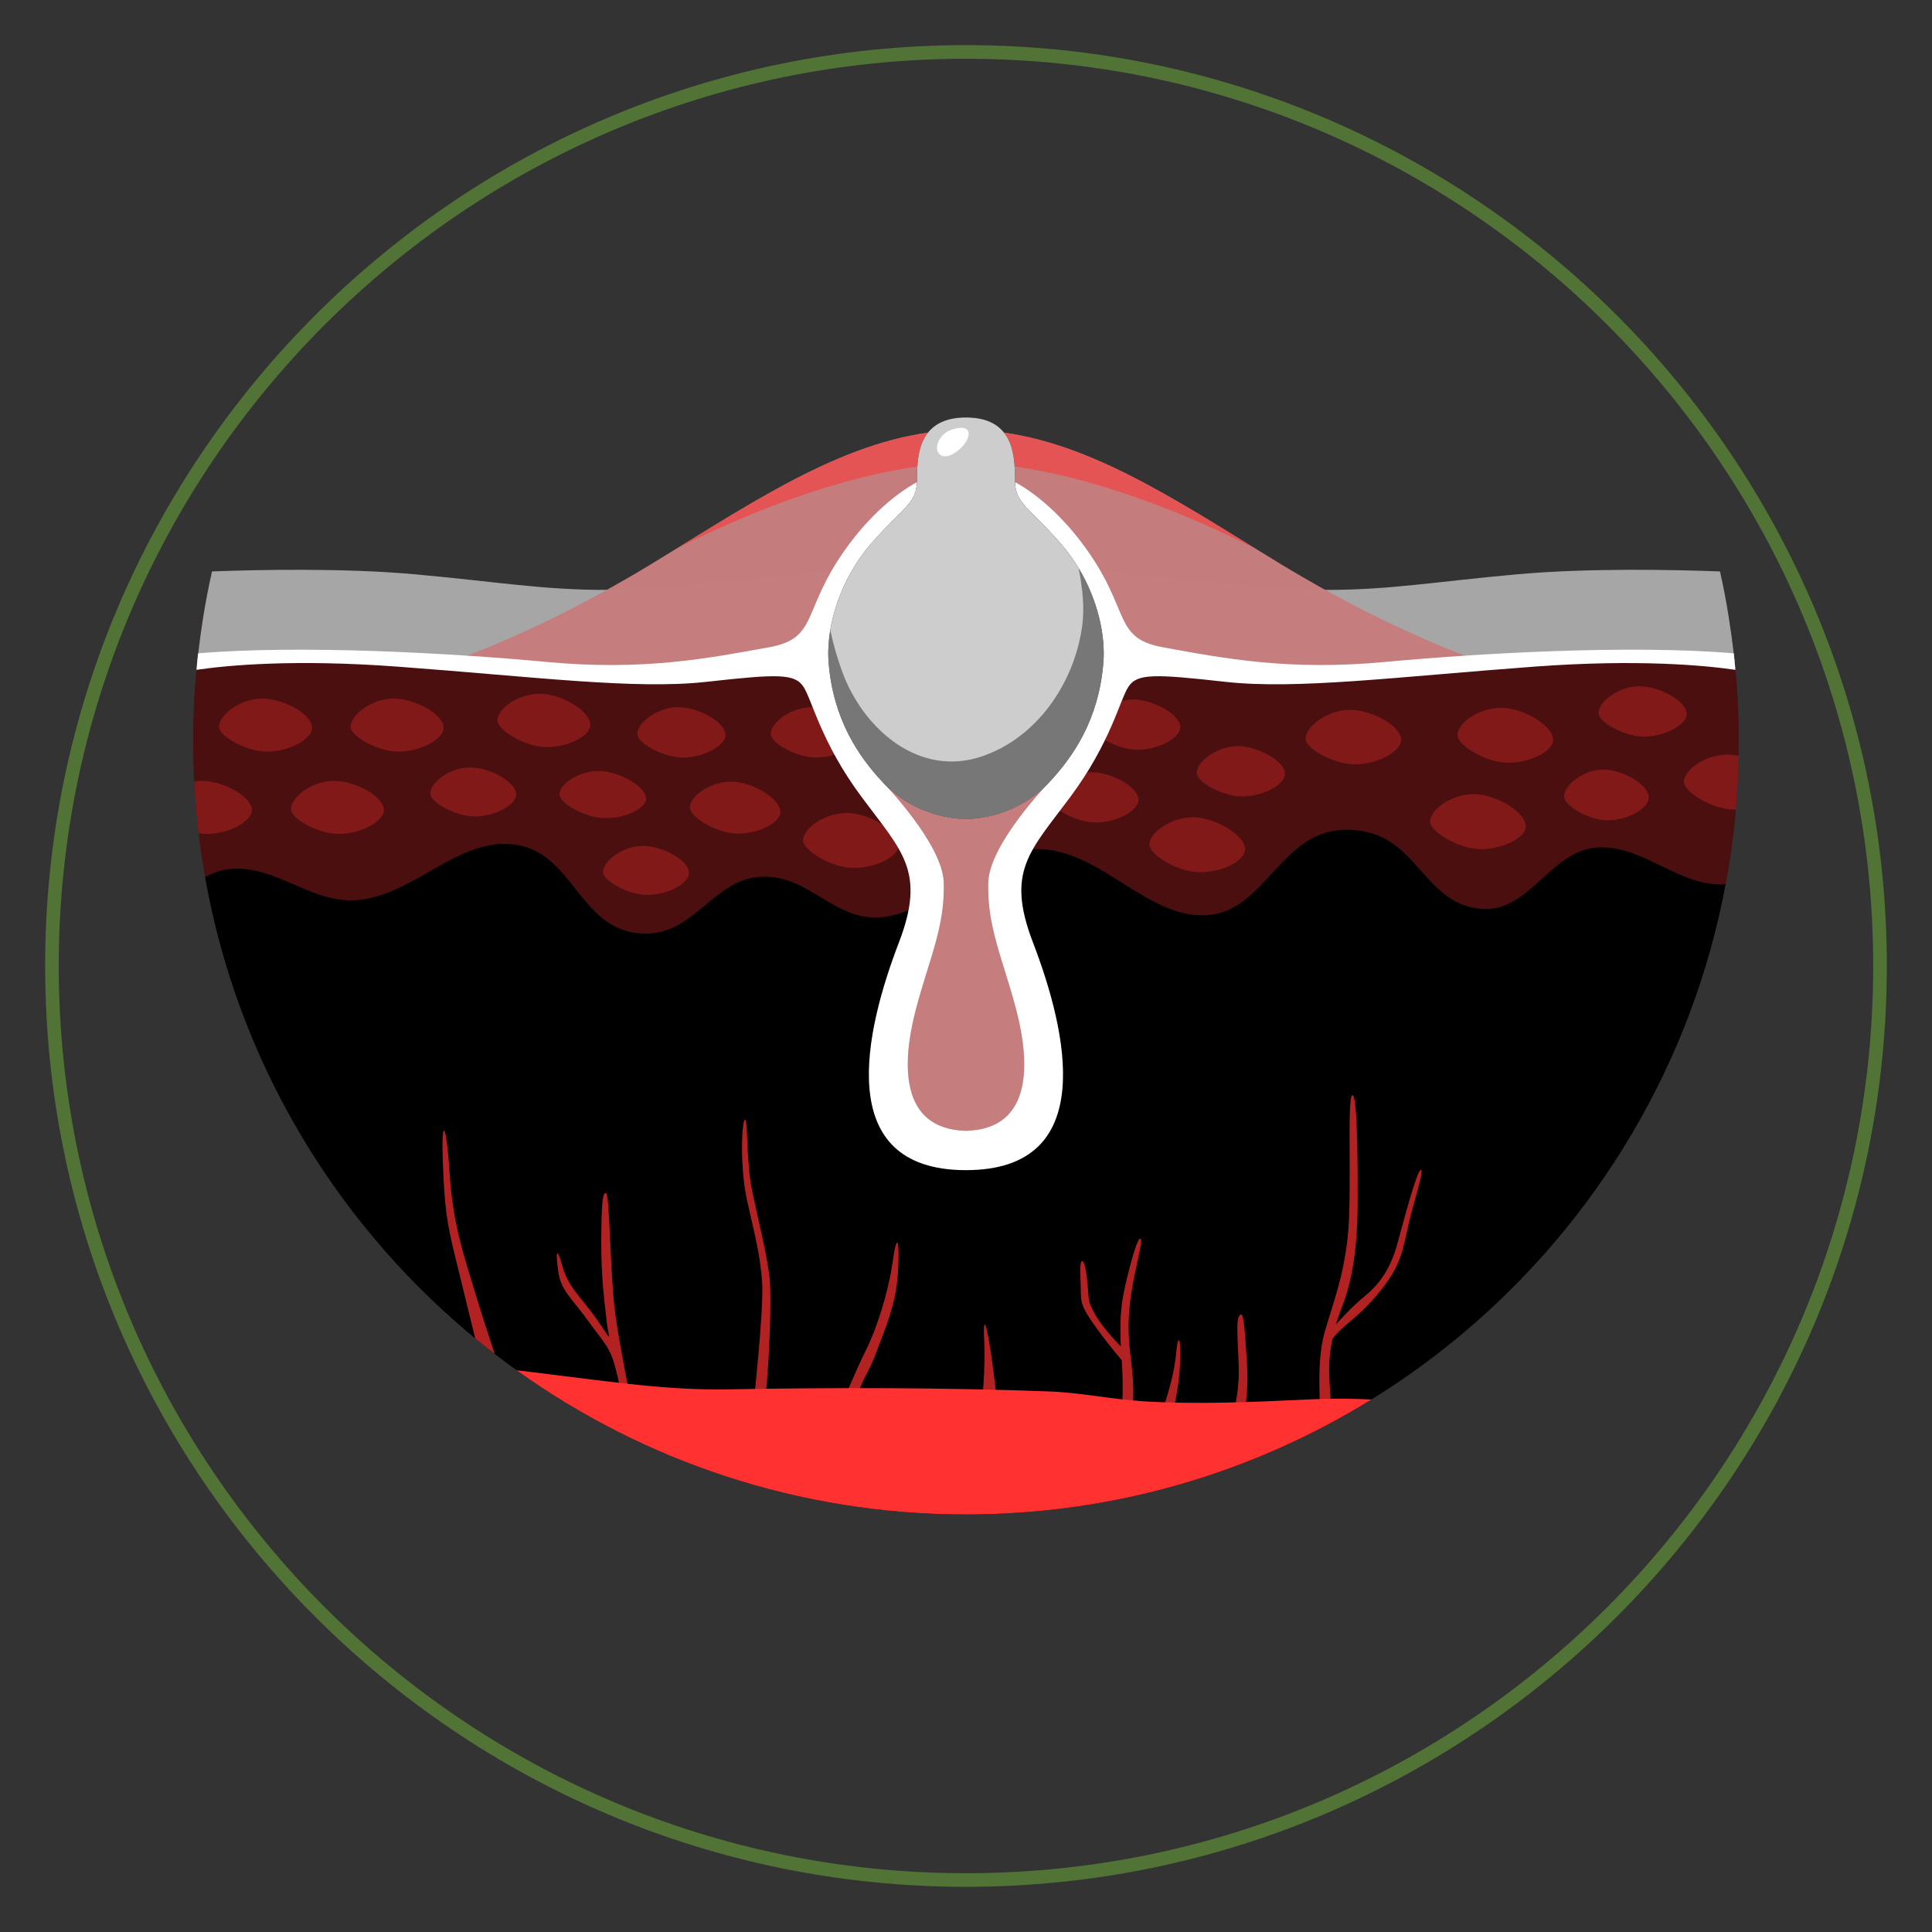 <svg version="1.0" preserveAspectRatio="xMidYMid meet" height="500" viewBox="0 0 375 375" zoomAndPan="magnify" width="500" xmlns:xlink="http://www.w3.org/1999/xlink" xmlns="http://www.w3.org/2000/svg"><rect x="0" y="0" width="375" height="375" fill="#333333" stroke="none"/><defs><filter id="0964d07a33" height="100%" width="100%" y="0%" x="0%"><feColorMatrix color-interpolation-filters="sRGB" values="0 0 0 0 1 0 0 0 0 1 0 0 0 0 1 0 0 0 1 0"></feColorMatrix></filter><clipPath id="9ec85c5372"><path clip-rule="nonzero" d="M 8.762 8.762 L 366.512 8.762 L 366.512 366.512 L 8.762 366.512 Z M 8.762 8.762"></path></clipPath><mask id="fefe130542"><g filter="url(#0964d07a33)"><rect fill-opacity="0.353" height="450" y="-37.5" fill="#000000" width="450" x="-37.5"></rect></g></mask><clipPath id="cf4373cdf9"><path clip-rule="nonzero" d="M 1 0.281 L 202 0.281 L 202 46 L 1 46 Z M 1 0.281"></path></clipPath><clipPath id="ecb34e7ba0"><rect height="47" y="0" width="203" x="0"></rect></clipPath><clipPath id="5932b0a998"><path clip-rule="nonzero" d="M 37.5 119 L 337.5 119 L 337.5 294 L 37.5 294 Z M 37.5 119"></path></clipPath><clipPath id="06e2d8671c"><path clip-rule="nonzero" d="M 37.5 119 L 337.5 119 L 337.5 182 L 37.5 182 Z M 37.5 119"></path></clipPath><mask id="cc22ba5f46"><g filter="url(#0964d07a33)"><rect fill-opacity="0.297" height="450" y="-37.5" fill="#000000" width="450" x="-37.5"></rect></g></mask><clipPath id="db40fc348e"><path clip-rule="nonzero" d="M 0.5 0.281 L 300.5 0.281 L 300.5 62.441 L 0.5 62.441 Z M 0.5 0.281"></path></clipPath><clipPath id="f7f2f09342"><rect height="63" y="0" width="301" x="0"></rect></clipPath><clipPath id="958cff19cd"><path clip-rule="nonzero" d="M 37.5 132 L 337.5 132 L 337.5 175 L 37.5 175 Z M 37.5 132"></path></clipPath><mask id="6a4a9644d6"><g filter="url(#0964d07a33)"><rect fill-opacity="0.304" height="450" y="-37.5" fill="#000000" width="450" x="-37.5"></rect></g></mask><clipPath id="5d312f3eef"><path clip-rule="nonzero" d="M 0.5 1 L 300.5 1 L 300.5 42 L 0.5 42 Z M 0.5 1"></path></clipPath><clipPath id="b36a93dc9d"><rect height="43" y="0" width="301" x="0"></rect></clipPath><mask id="9b7ec1c040"><g filter="url(#0964d07a33)"><rect fill-opacity="0.53" height="450" y="-37.5" fill="#000000" width="450" x="-37.5"></rect></g></mask><clipPath id="b64a5f84d5"><path clip-rule="nonzero" d="M 0.32 0.281 L 114.559 0.281 L 114.559 24 L 0.32 24 Z M 0.32 0.281"></path></clipPath><clipPath id="8f01531134"><rect height="25" y="0" width="115" x="0"></rect></clipPath><mask id="2c70c4ed93"><g filter="url(#0964d07a33)"><rect fill-opacity="0.348" height="450" y="-37.5" fill="#000000" width="450" x="-37.5"></rect></g></mask><clipPath id="f947a794e9"><path clip-rule="nonzero" d="M 1 1 L 88.961 1 L 88.961 23 L 1 23 Z M 1 1"></path></clipPath><clipPath id="d56c7646b1"><rect height="24" y="0" width="89" x="0"></rect></clipPath><mask id="bd5d478cbd"><g filter="url(#0964d07a33)"><rect fill-opacity="0.348" height="450" y="-37.5" fill="#000000" width="450" x="-37.5"></rect></g></mask><clipPath id="424a727de2"><rect height="24" y="0" width="90" x="0"></rect></clipPath><mask id="63db2f7e5e"><g filter="url(#0964d07a33)"><rect fill-opacity="0.35" height="450" y="-37.5" fill="#000000" width="450" x="-37.5"></rect></g></mask><clipPath id="9e7e8deb09"><path clip-rule="nonzero" d="M 0.121 0.199 L 32.762 0.199 L 32.762 68.84 L 0.121 68.84 Z M 0.121 0.199"></path></clipPath><clipPath id="377aee9c08"><rect height="69" y="0" width="33" x="0"></rect></clipPath><mask id="e219733335"><g filter="url(#0964d07a33)"><rect fill-opacity="0.801" height="450" y="-37.5" fill="#000000" width="450" x="-37.5"></rect></g></mask><clipPath id="ba3c9934b9"><path clip-rule="nonzero" d="M 0.32 0 L 54.559 0 L 54.559 78 L 0.32 78 Z M 0.32 0"></path></clipPath><clipPath id="d5377a0f02"><rect height="79" y="0" width="55" x="0"></rect></clipPath><mask id="9e3576fbbf"><g filter="url(#0964d07a33)"><rect fill-opacity="0.421" height="450" y="-37.5" fill="#000000" width="450" x="-37.5"></rect></g></mask><clipPath id="e2cc4af8e2"><path clip-rule="nonzero" d="M 0.32 1 L 54.559 1 L 54.559 50 L 0.32 50 Z M 0.32 1"></path></clipPath><clipPath id="baf7555104"><rect height="51" y="0" width="55" x="0"></rect></clipPath><mask id="3fcbd5d1ef"><g filter="url(#0964d07a33)"><rect fill-opacity="0.701" height="450" y="-37.5" fill="#000000" width="450" x="-37.5"></rect></g></mask><clipPath id="a239f5fff8"><path clip-rule="nonzero" d="M 0.441 0.398 L 191 0.398 L 191 67 L 0.441 67 Z M 0.441 0.398"></path></clipPath><clipPath id="64cc8bd76c"><rect height="68" y="0" width="192" x="0"></rect></clipPath></defs><g clip-path="url(#9ec85c5372)"><path fill-rule="nonzero" fill-opacity="1" d="M 187.496 366.23 C 88.973 366.23 8.762 286.02 8.762 187.496 C 8.762 88.973 88.973 8.762 187.496 8.762 C 286.02 8.762 366.23 88.973 366.23 187.496 C 366.23 286.02 286.02 366.23 187.496 366.23 Z M 187.496 11.402 C 90.379 11.402 11.402 90.379 11.402 187.496 C 11.402 284.609 90.379 363.59 187.496 363.59 C 284.609 363.59 363.59 284.609 363.59 187.496 C 363.59 90.379 284.609 11.402 187.496 11.402 Z M 187.496 11.402" fill="#517436"></path></g><path fill-rule="evenodd" fill-opacity="1" d="M 187.5 119.988 L 87.277 128.484 C 87.277 128.484 104.609 122.797 126.59 109.387 C 128.039 108.504 129.469 107.621 130.883 106.754 C 150.906 94.391 168.148 83.449 187.5 83.449 C 206.844 83.449 224.094 94.398 244.117 106.754 C 245.531 107.621 246.961 108.504 248.41 109.387 C 270.391 122.797 287.723 128.484 287.723 128.484 Z M 187.5 119.988" fill="#a6a6a6"></path><g mask="url(#fefe130542)"><g transform="matrix(1, 0, 0, 1, 86, 83)"><g clip-path="url(#ecb34e7ba0)"><g clip-path="url(#cf4373cdf9)"><path fill-rule="evenodd" fill-opacity="1" d="M 101.5 36.988 L 1.277 45.484 C 1.277 45.484 18.609 39.797 40.59 26.387 C 42.039 25.504 43.469 24.621 44.883 23.754 C 64.906 11.391 82.148 0.449 101.5 0.449 C 120.844 0.449 138.094 11.398 158.117 23.754 C 159.531 24.621 160.961 25.504 162.41 26.387 C 184.391 39.797 201.723 45.484 201.723 45.484 Z M 101.5 36.988" fill="#ff3131"></path></g></g></g></g><g clip-path="url(#5932b0a998)"><path fill-rule="evenodd" fill-opacity="1" d="M 334.945 171.629 C 321.941 241.211 260.832 293.953 187.5 293.953 C 113.676 293.953 52.234 240.504 39.797 170.227 C 38.285 161.695 37.5 152.914 37.5 143.953 C 37.5 135.797 38.152 127.793 39.406 119.988 L 163.816 119.988 C 172.121 120.684 180.434 121.324 188.762 121.828 C 215.227 123.445 242.297 122.965 268.805 122.07 C 281.645 121.637 294.512 120.977 307.34 119.988 L 335.586 119.988 C 336.84 127.793 337.492 135.797 337.492 143.953 C 337.5 153.406 336.625 162.66 334.945 171.629 Z M 334.945 171.629" fill="#000000"></path></g><g clip-path="url(#06e2d8671c)"><g mask="url(#cc22ba5f46)"><g transform="matrix(1, 0, 0, 1, 37, 119)"><g clip-path="url(#f7f2f09342)"><g clip-path="url(#db40fc348e)"><path fill-rule="evenodd" fill-opacity="1" d="M 0.699 32.699 C 0.566 30.129 0.5 27.551 0.5 24.953 C 0.5 16.797 1.152 8.793 2.406 0.988 L 126.816 0.988 C 135.121 1.684 143.434 2.324 151.762 2.828 C 178.227 4.445 205.297 3.965 231.805 3.07 C 244.645 2.637 257.512 1.977 270.34 0.988 L 298.586 0.988 C 299.84 8.793 300.492 16.797 300.492 24.953 C 300.492 25.875 300.488 26.801 300.469 27.723 C 300.402 31.223 300.223 34.691 299.926 38.129 C 299.496 43.035 298.832 47.879 297.945 52.637 C 288.902 53.277 281.77 44.781 272.859 45.516 C 263.168 46.305 259.387 59.848 248.426 57.074 C 238.27 54.504 237.453 41.656 223.734 42.074 C 211.82 42.441 208.555 57.438 197.848 58.582 C 186.129 59.828 177.027 46.199 164.906 45.809 C 153.738 45.453 147.152 55.449 137.168 58.438 C 125.539 61.91 120.922 50.289 110.238 51.215 C 101.293 51.988 97.633 62.543 87.895 62.219 C 75.512 61.805 74.512 46.75 63.234 44.973 C 52.363 43.266 43.879 54.309 33.062 55.629 C 23.625 56.789 17.09 49.02 7.934 49.637 C 6.078 49.762 4.387 50.387 2.793 51.238 C 2.293 48.43 1.875 45.598 1.539 42.742 C 1.152 39.418 0.867 36.07 0.699 32.699 Z M 0.699 32.699" fill="#ff3131"></path></g></g></g></g></g><g clip-path="url(#958cff19cd)"><g mask="url(#6a4a9644d6)"><g transform="matrix(1, 0, 0, 1, 37, 132)"><g clip-path="url(#b36a93dc9d)"><g clip-path="url(#5d312f3eef)"><path fill-rule="evenodd" fill-opacity="1" d="M 273.277 6.449 C 273.223 4.188 277.219 1.199 281.215 1.211 C 285.117 1.23 290.27 4.031 290.391 6.516 C 290.492 8.652 286.016 11.082 281.836 10.969 C 278.16 10.867 273.32 8.172 273.277 6.449 Z M 195.301 18.066 C 195.246 15.805 199.242 12.816 203.238 12.828 C 207.141 12.848 212.293 15.648 212.414 18.133 C 212.516 20.27 208.039 22.699 203.852 22.586 C 200.188 22.488 195.344 19.789 195.301 18.066 Z M 166.875 23.125 C 166.82 20.863 170.816 17.875 174.812 17.887 C 178.719 17.902 183.867 20.707 183.984 23.191 C 184.09 25.324 179.613 27.758 175.43 27.641 C 171.754 27.539 166.914 24.848 166.875 23.125 Z M 266.602 22.656 C 266.547 20.375 270.387 17.359 274.219 17.375 C 277.965 17.395 282.906 20.219 283.016 22.727 C 283.113 24.883 278.82 27.336 274.809 27.215 C 271.281 27.113 266.641 24.391 266.602 22.656 Z M 216.422 11.449 C 216.363 9 220.695 5.762 225.027 5.777 C 229.258 5.797 234.836 8.832 234.961 11.527 C 235.07 13.844 230.227 16.469 225.691 16.352 C 221.707 16.234 216.465 13.312 216.422 11.449 Z M 174.973 9.012 C 174.922 6.75 178.914 3.762 182.91 3.773 C 186.816 3.785 191.965 6.594 192.086 9.078 C 192.188 11.215 187.711 13.645 183.531 13.531 C 179.852 13.434 175.016 10.734 174.973 9.012 Z M 112.609 10.512 C 112.555 8.25 116.551 5.262 120.547 5.273 C 124.449 5.293 129.602 8.094 129.723 10.578 C 129.824 12.715 125.348 15.145 121.16 15.031 C 117.488 14.93 112.652 12.234 112.609 10.512 Z M 86.715 10.512 C 86.66 8.25 90.656 5.262 94.652 5.273 C 98.551 5.293 103.707 8.094 103.824 10.578 C 103.93 12.715 99.453 15.145 95.266 15.031 C 91.594 14.93 86.758 12.234 86.715 10.512 Z M 80.066 37.297 C 80.012 35.094 83.906 32.184 87.801 32.195 C 91.598 32.207 96.621 34.938 96.734 37.363 C 96.828 39.445 92.48 41.809 88.398 41.695 C 84.816 41.598 80.102 38.969 80.066 37.297 Z M 46.527 22.062 C 46.473 19.859 50.367 16.949 54.262 16.961 C 58.059 16.973 63.078 19.703 63.195 22.129 C 63.289 24.211 58.941 26.574 54.859 26.461 C 51.277 26.363 46.566 23.734 46.527 22.062 Z M 19.473 25.094 C 19.41 22.703 23.629 19.555 27.848 19.57 C 31.965 19.59 37.398 22.547 37.52 25.164 C 37.629 27.414 32.91 29.98 28.496 29.855 C 24.613 29.754 19.516 26.91 19.473 25.094 Z M 240.586 27.434 C 240.637 24.973 245.133 21.938 249.469 22.156 C 253.707 22.375 259.152 25.68 259.152 28.379 C 259.152 30.703 254.176 33.113 249.637 32.773 C 245.652 32.477 240.543 29.305 240.586 27.434 Z M 245.887 10.668 C 245.941 8.207 250.438 5.172 254.773 5.395 C 259.012 5.609 264.457 8.914 264.457 11.617 C 264.457 13.938 259.477 16.352 254.941 16.008 C 250.957 15.707 245.848 12.535 245.887 10.668 Z M 186.098 31.922 C 186.152 29.461 190.645 26.426 194.984 26.645 C 199.219 26.863 204.668 30.168 204.668 32.867 C 204.668 35.191 199.695 37.598 195.152 37.262 C 191.168 36.965 186.055 33.793 186.098 31.922 Z M 118.879 31.094 C 118.934 28.633 123.43 25.598 127.766 25.812 C 132.004 26.027 137.449 29.336 137.449 32.035 C 137.449 34.355 132.477 36.77 127.934 36.426 C 123.949 36.133 118.84 32.957 118.879 31.094 Z M 96.902 24.719 C 96.957 22.391 101.203 19.52 105.309 19.727 C 109.309 19.934 114.465 23.059 114.469 25.613 C 114.469 27.809 109.762 30.09 105.469 29.766 C 101.695 29.488 96.859 26.488 96.902 24.719 Z M 71.59 22.172 C 71.629 20.062 75.699 17.465 79.621 17.664 C 83.457 17.863 88.398 20.707 88.406 23.023 C 88.41 25.016 83.906 27.066 79.797 26.766 C 76.191 26.504 71.551 23.773 71.59 22.172 Z M 59.547 7.793 C 59.602 5.406 63.961 2.461 68.168 2.672 C 72.277 2.879 77.57 6.09 77.57 8.711 C 77.57 10.969 72.738 13.301 68.328 12.977 C 64.465 12.691 59.504 9.605 59.547 7.793 Z M 31.059 9.113 C 30.996 6.727 35.215 3.574 39.434 3.594 C 43.551 3.613 48.984 6.57 49.105 9.188 C 49.215 11.438 44.496 13.996 40.082 13.879 C 36.207 13.777 31.105 10.934 31.059 9.113 Z M 5.527 9.113 C 5.469 6.727 9.688 3.574 13.902 3.594 C 18.02 3.613 23.457 6.57 23.574 9.188 C 23.684 11.438 18.969 13.996 14.551 13.879 C 10.676 13.777 5.57 10.934 5.527 9.113 Z M 299.93 25.121 C 299.582 25.129 299.227 25.117 298.887 25.094 C 294.906 24.793 289.797 21.617 289.84 19.754 C 289.891 17.293 294.387 14.258 298.723 14.477 C 299.293 14.508 299.887 14.594 300.48 14.723 C 300.41 18.215 300.23 21.684 299.93 25.121 Z M 1.543 29.73 C 1.152 26.418 0.867 23.07 0.699 19.699 C 1.195 19.613 1.707 19.57 2.215 19.57 C 6.332 19.59 11.77 22.547 11.887 25.164 C 11.996 27.414 7.281 29.98 2.863 29.855 C 2.434 29.852 1.992 29.801 1.543 29.73 Z M 1.543 29.73" fill="#ff3131"></path></g></g></g></g></g><path fill-rule="evenodd" fill-opacity="1" d="M 38.473 126.805 C 38.73 124.512 39.047 122.238 39.406 119.98 C 39.898 116.934 40.48 113.902 41.152 110.914 C 49.957 110.586 66.652 110.219 80.543 111.473 C 96.371 112.902 105.461 114.539 117.793 114.496 C 120.953 114.484 124.324 114.367 128.082 114.098 C 138.379 113.371 151.68 111.926 161.406 110.789 C 169.062 109.895 174.492 109.199 174.492 109.199 L 164.215 127.578 C 164.215 127.578 136.223 130.793 124.98 130.77 C 119.52 130.758 104.484 129.422 87.281 128.484 C 70.777 127.586 52.273 127.055 38.305 128.41 C 38.352 127.879 38.41 127.34 38.473 126.805 Z M 38.473 126.805" fill="#a6a6a6"></path><path fill-rule="evenodd" fill-opacity="1" d="M 333.848 110.914 C 325.043 110.586 308.348 110.219 294.457 111.473 C 278.629 112.902 269.539 114.539 257.207 114.496 C 254.047 114.484 250.676 114.367 246.918 114.098 C 236.621 113.371 223.32 111.926 213.594 110.789 C 205.938 109.895 200.504 109.199 200.504 109.199 L 210.781 127.578 C 210.781 127.578 238.77 130.793 250.016 130.77 C 255.473 130.758 270.512 129.422 287.711 128.484 C 304.219 127.586 322.727 127.055 336.691 128.41 C 336.637 127.879 336.574 127.344 336.516 126.809 C 336.254 124.52 335.945 122.242 335.578 119.988 C 335.102 116.934 334.52 113.902 333.848 110.914 Z M 333.848 110.914" fill="#a6a6a6"></path><g mask="url(#9b7ec1c040)"><g transform="matrix(1, 0, 0, 1, 130, 83)"><g clip-path="url(#8f01531134)"><g clip-path="url(#b64a5f84d5)"><path fill-rule="evenodd" fill-opacity="1" d="M 57.5 0.449 C 76.844 0.449 94.094 11.398 114.117 23.754 C 114.117 23.754 83.246 7.035 57.5 6.82 C 31.746 7.035 0.883 23.754 0.883 23.754 C 20.906 11.391 38.148 0.449 57.5 0.449 Z M 57.5 0.449" fill="#ff3131"></path></g></g></g></g><g mask="url(#2c70c4ed93)"><g transform="matrix(1, 0, 0, 1, 86, 108)"><g clip-path="url(#d56c7646b1)"><g clip-path="url(#f947a794e9)"><path fill-rule="evenodd" fill-opacity="1" d="M 1.277 20.484 C 1.277 20.484 14.156 16.254 31.793 6.496 C 34.953 6.484 38.324 6.367 42.082 6.098 C 60.484 4.793 88.492 1.199 88.492 1.199 L 78.215 19.578 C 78.215 19.578 50.223 22.793 38.98 22.77 C 33.516 22.758 18.477 21.422 1.277 20.484 Z M 1.277 20.484" fill="#ff3131"></path></g></g></g></g><g mask="url(#bd5d478cbd)"><g transform="matrix(1, 0, 0, 1, 199, 108)"><g clip-path="url(#424a727de2)"><path fill-rule="evenodd" fill-opacity="1" d="M 88.723 20.484 C 88.723 20.484 75.844 16.254 58.215 6.496 C 55.051 6.484 51.68 6.367 47.926 6.098 C 29.523 4.793 1.516 1.199 1.516 1.199 L 11.793 19.578 C 11.793 19.578 39.781 22.793 51.027 22.77 C 56.484 22.758 71.523 21.422 88.723 20.484 Z M 88.723 20.484" fill="#ff3131"></path></g></g></g><path fill-rule="evenodd" fill-opacity="1" d="M 161.398 110.797 C 162.121 109.543 162.973 108.191 163.996 106.754 C 171.715 95.891 179.336 92.922 179.336 92.922 L 187.492 98.371 L 195.652 92.922 C 195.652 92.922 203.281 95.891 210.988 106.754 C 212.016 108.199 212.867 109.543 213.594 110.797 C 218.809 119.852 217.273 124.094 225.68 125.629 C 237.605 127.805 250.145 130.234 268.859 128.484 C 287.016 126.785 316.434 125.117 336.523 126.809 C 336.582 127.344 336.641 127.879 336.695 128.41 C 336.75 128.945 336.805 129.48 336.852 130.016 C 330.691 129.121 317.766 127.926 297.953 129.383 C 271.297 131.352 251.711 133.883 237.895 132.348 C 224.074 130.812 220.723 130.691 219.02 133.312 C 217.32 135.93 215.609 144.086 207.77 154.656 C 199.926 165.227 195.176 169.062 200.504 182.945 C 207.012 199.902 213.547 227.125 187.488 227.125 C 161.438 227.125 167.969 199.902 174.473 182.945 C 179.801 169.066 175.051 165.227 167.207 154.656 C 159.367 144.09 157.656 135.93 155.957 133.312 C 154.262 130.699 150.898 130.812 137.082 132.348 C 123.266 133.883 103.68 131.352 77.023 129.383 C 57.211 127.922 44.285 129.113 38.125 130.016 C 38.172 129.48 38.227 128.945 38.281 128.41 C 38.336 127.879 38.395 127.344 38.453 126.809 C 58.543 125.125 87.961 126.785 106.117 128.484 C 124.828 130.234 137.363 127.805 149.297 125.629 C 157.723 124.094 156.188 119.852 161.398 110.797 Z M 161.398 110.797" fill="#ffffff"></path><path fill-rule="evenodd" fill-opacity="1" d="M 187.5 151.66 L 203.617 151.867 C 203.617 151.867 192.066 163.746 191.824 171.234 C 191.551 179.922 194.664 186.156 197.227 195.906 C 199.992 206.426 200.418 219.16 187.5 219.496 C 174.582 219.16 175.016 206.426 177.773 195.906 C 180.336 186.156 183.449 179.93 183.176 171.234 C 182.934 163.746 171.383 151.867 171.383 151.867 Z M 187.5 151.66" fill="#a6a6a6"></path><g mask="url(#63db2f7e5e)"><g transform="matrix(1, 0, 0, 1, 171, 151)"><g clip-path="url(#377aee9c08)"><g clip-path="url(#9e7e8deb09)"><path fill-rule="evenodd" fill-opacity="1" d="M 16.5 0.66 L 32.617 0.867 C 32.617 0.867 21.066 12.746 20.824 20.234 C 20.551 28.922 23.664 35.156 26.227 44.906 C 28.992 55.426 29.418 68.16 16.5 68.496 C 3.582 68.16 4.016 55.426 6.773 44.906 C 9.336 35.156 12.449 28.93 12.176 20.234 C 11.934 12.746 0.383 0.867 0.383 0.867 Z M 16.5 0.66" fill="#ff3131"></path></g></g></g></g><path fill-rule="evenodd" fill-opacity="1" d="M 161.16 122.293 C 162.09 116.723 164.695 110.52 169.199 105.383 C 175.52 98.191 178.008 97.746 178.004 93.02 C 177.996 88.297 178.309 81.031 187.5 81.031 C 196.688 81.031 197.004 88.297 196.996 93.023 C 196.992 97.754 199.48 98.195 205.801 105.391 C 207.16 106.938 208.352 108.59 209.371 110.285 C 213.086 116.473 214.586 123.336 214.164 128.586 C 213.293 139.602 208.352 146.84 203.617 151.871 C 196.609 159.316 187.5 158.941 187.5 158.941 C 187.5 158.941 178.391 159.316 171.383 151.871 C 166.648 146.84 161.707 139.602 160.836 128.586 C 160.68 126.672 160.789 124.535 161.16 122.293 Z M 161.16 122.293" fill="#000000"></path><g mask="url(#e219733335)"><g transform="matrix(1, 0, 0, 1, 160, 81)"><g clip-path="url(#d5377a0f02)"><g clip-path="url(#ba3c9934b9)"><path fill-rule="evenodd" fill-opacity="1" d="M 1.16 41.293 C 2.09 35.723 4.695 29.52 9.199 24.383 C 15.52 17.191 18.008 16.746 18.004 12.02 C 17.996 7.297 18.309 0.031 27.5 0.031 C 36.688 0.031 37.004 7.297 36.996 12.023 C 36.992 16.754 39.48 17.195 45.801 24.391 C 47.16 25.938 48.352 27.59 49.371 29.285 C 53.086 35.473 54.586 42.336 54.164 47.586 C 53.293 58.602 48.352 65.84 43.617 70.871 C 36.609 78.316 27.5 77.941 27.5 77.941 C 27.5 77.941 18.391 78.316 11.383 70.871 C 6.648 65.84 1.707 58.602 0.836 47.586 C 0.68 45.672 0.789 43.535 1.16 41.293 Z M 1.16 41.293" fill="#ffffff"></path></g></g></g></g><g mask="url(#9e3576fbbf)"><g transform="matrix(1, 0, 0, 1, 160, 109)"><g clip-path="url(#baf7555104)"><g clip-path="url(#e2cc4af8e2)"><path fill-rule="evenodd" fill-opacity="1" d="M 49.371 1.285 C 53.086 7.473 54.586 14.336 54.164 19.586 C 53.293 30.602 48.352 37.84 43.617 42.871 C 36.609 50.316 27.5 49.941 27.5 49.941 C 27.5 49.941 18.391 50.316 11.383 42.871 C 6.648 37.84 1.707 30.602 0.836 19.586 C 0.688 17.664 0.789 15.535 1.16 13.293 C 1.742 16.07 2.523 18.793 3.508 21.469 C 7.566 32.473 18.355 41.973 30.602 37.809 C 41.293 34.172 48.41 23.664 50.008 12.816 C 50.59 8.852 50.086 5.113 49.371 1.285 Z M 49.371 1.285" fill="#000000"></path></g></g></g></g><path fill-rule="evenodd" fill-opacity="1" d="M 184.578 83.449 C 182.543 84.148 181.094 86.785 182.305 88.105 C 183.547 89.449 186.348 87.613 187.492 85.734 C 188.594 83.945 188.105 82.234 184.578 83.449 Z M 184.578 83.449" fill="#ffffff"></path><g mask="url(#3fcbd5d1ef)"><g transform="matrix(1, 0, 0, 1, 85, 212)"><g clip-path="url(#64cc8bd76c)"><g clip-path="url(#a239f5fff8)"><path fill-rule="evenodd" fill-opacity="1" d="M 37.32 59.176 C 37.32 59.176 36.984 62.777 36.172 60.496 C 35.355 58.223 35.203 55.93 34.18 52.535 C 33.152 49.133 31.742 47.996 28.879 44.008 C 26.023 40.02 23.906 38.555 23.367 34.852 C 22.824 31.148 22.992 29.57 24.164 33.773 C 25.34 37.977 27.789 39.742 30.895 44.164 C 33.996 48.586 33.207 48.297 32.773 44.59 C 32.348 40.883 31.664 35.828 31.707 28.871 C 31.746 21.91 31.934 19.227 32.648 19.613 C 33.363 19.996 33.445 36.137 34.453 43.191 C 35.461 50.254 37.32 59.176 37.32 59.176 Z M 61.328 59.883 C 61.328 59.883 63.277 42.07 62.93 36.914 C 62.582 31.77 61.578 27.953 60.066 21.297 C 58.551 14.645 58.969 5.609 59.582 5.34 C 60.199 5.062 59.816 13.461 60.961 19.02 C 62.109 24.566 63.961 31.898 64.383 36.113 C 64.801 40.324 64.285 53.055 63.547 59.477 C 62.816 65.891 61.328 59.883 61.328 59.883 Z M 78.754 59.766 C 78.754 59.766 81.086 54.082 83.137 49.941 C 85.191 45.801 87.43 38.895 88.281 32.828 C 89.133 26.766 89.66 28.809 89.289 35.043 C 88.914 41.277 86.691 46.168 85.113 50.43 C 83.535 54.688 82.09 56.016 80.973 60.172 C 79.867 64.328 78.754 59.766 78.754 59.766 Z M 105.559 60.508 C 105.559 60.508 106.32 53.969 106.023 48.023 C 105.723 42.082 106.824 45.137 108.324 58.203 C 109.82 71.277 105.559 60.508 105.559 60.508 Z M 140.312 62.926 C 140.191 62.105 140.938 60.852 141.184 60.102 C 141.859 58.035 142.418 55.926 142.84 53.801 C 143.125 52.344 143.266 50.879 143.434 49.406 C 143.445 49.305 143.547 48.07 143.809 48.164 C 144.055 48.258 144.031 49.102 144.043 49.289 C 144.129 50.477 144.098 51.676 144.043 52.871 C 143.836 57.539 142.707 61.996 141.691 66.531 C 141.523 67.277 140.312 62.926 140.312 62.926 Z M 154.25 62.871 C 154.25 62.871 155.438 58.91 155.445 54.543 C 155.449 50.176 154.797 44.512 155.496 43.48 C 156.199 42.441 156.43 43.648 156.805 49 C 157.184 54.352 157.316 56.676 156.688 61.539 C 156.055 66.398 154.25 62.871 154.25 62.871 Z M 132.723 51.977 C 132.723 51.977 129.738 48.578 126.992 44.59 C 124.242 40.602 124.945 40.348 124.707 35.934 C 124.465 31.516 125.504 31.703 126.016 36.477 C 126.523 41.254 125.973 40.023 127.453 42.914 C 128.613 45.18 131.395 48.172 132.559 49.379 C 132.332 44.859 132.492 41.547 133.387 37.629 C 134.445 32.996 135.828 28.125 136.348 28.406 C 136.863 28.691 135.934 31.785 135.008 36.578 C 134.082 41.375 133.754 45.508 134.379 50.68 C 135.004 55.852 135.172 58.445 134.727 62.68 C 134.281 66.91 132.723 61.93 132.723 61.93 C 132.723 61.93 133.148 57.91 132.723 51.977 Z M 173.617 47.895 C 173.594 48.012 173.57 48.129 173.547 48.25 C 172.438 53.949 173.316 57.016 173.328 61.277 L 171.355 62.598 C 171.355 62.598 170.422 52.715 172.023 46.926 C 173.625 41.133 175.555 36.773 176.547 28.516 C 177.531 20.262 176.371 1.031 177.477 0.594 C 178.578 0.152 178.539 16.848 178.52 21.555 C 178.496 26.266 178.195 31.883 176.965 36.934 C 176.012 40.859 175.152 42.074 174.301 45.09 C 174.301 45.09 177.086 41.871 180.066 39.438 C 183.043 37 185.02 33.809 186.199 29.512 C 187.383 25.215 190.004 15.172 190.777 15.09 C 191.551 15.004 189.352 21.18 188.18 26.621 C 187.012 32.062 186.379 34.469 182.113 39.531 C 178.293 44.055 175.477 45.273 173.617 47.895 Z M 7.242 47.793 C 5.906 42.25 4.688 37.469 3.297 31.719 C 1.707 25.168 1.281 22.27 0.949 13.434 C 0.621 4.594 1.629 5.586 2.281 15.852 C 2.938 26.117 5.383 32.688 7.039 38.312 C 7.934 41.355 9.637 46.605 11.02 50.793 C 9.746 49.816 8.484 48.812 7.242 47.793 Z M 7.242 47.793" fill="#ff3131"></path></g></g></g></g><path fill-rule="evenodd" fill-opacity="1" d="M 100.277 265.969 C 102.461 266.215 104.652 266.504 106.816 266.766 C 118.309 268.164 129.574 269.875 141.203 269.672 C 162 269.305 182.879 269.305 203.676 270.078 C 209.742 270.305 215.734 271.602 221.797 271.98 C 232.637 272.656 243.344 272.125 254.141 271.621 C 258.168 271.434 262.188 271.445 266.203 271.637 C 243.316 285.785 216.355 293.953 187.492 293.953 C 154.98 293.953 124.859 283.578 100.277 265.969 Z M 100.277 265.969" fill="#ff3131"></path></svg>